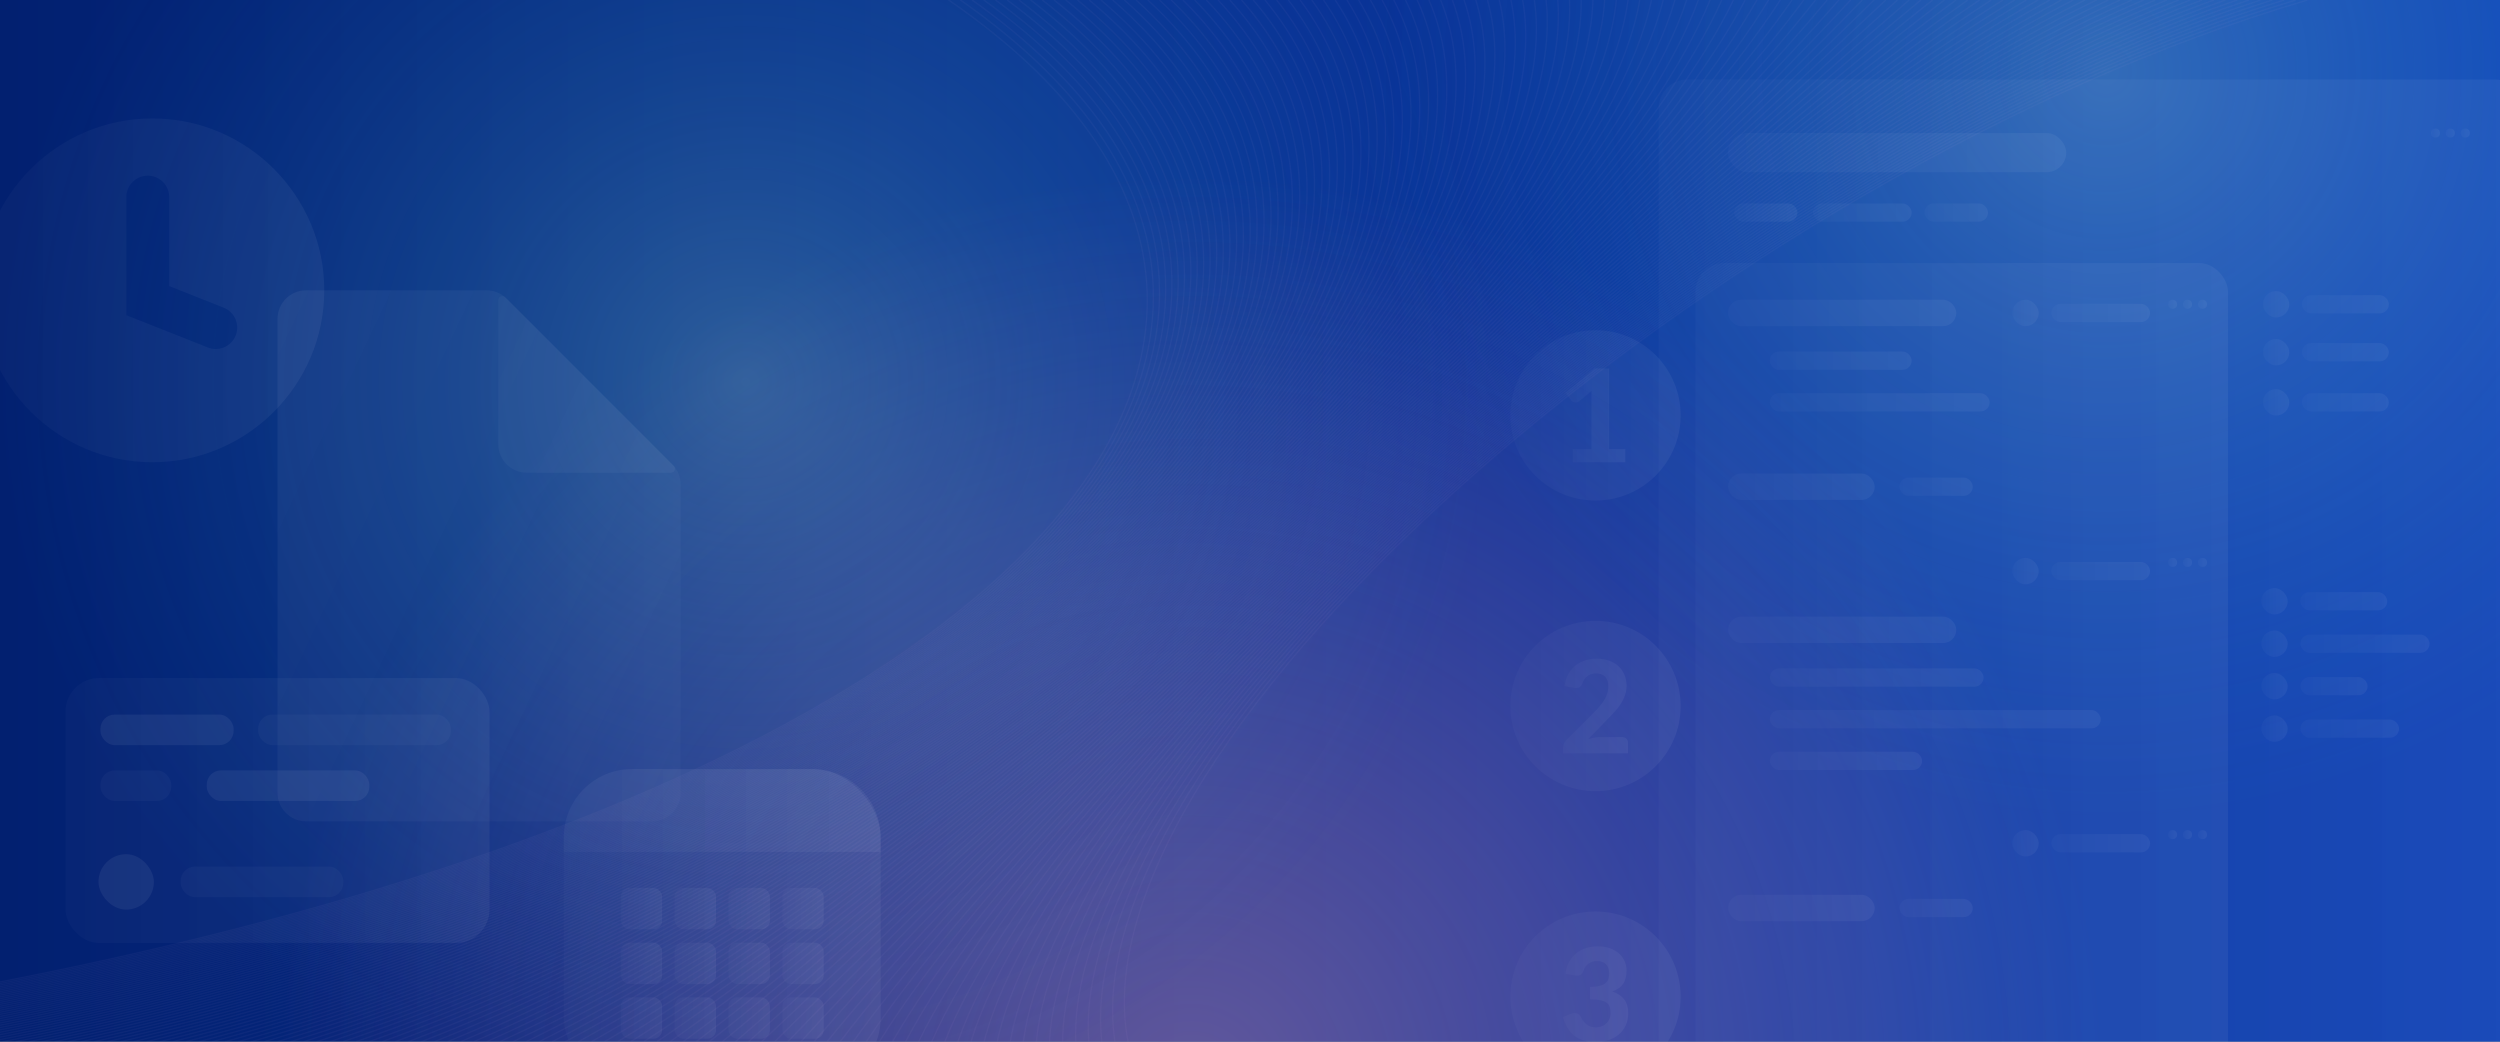 <?xml version="1.0" encoding="UTF-8"?>
<svg xmlns="http://www.w3.org/2000/svg" xmlns:xlink="http://www.w3.org/1999/xlink" viewBox="0 0 1920 800">
  <rect x="0" y="0" width="1920" height="800" fill="#808080" stroke="none"/>
  <defs>
    <style>
      .cls-1 {
        opacity: .03;
      }

      .cls-2 {
        fill: url(#Unbenannter_Verlauf_18-50);
      }

      .cls-3 {
        fill: url(#Unbenannter_Verlauf_18-19);
      }

      .cls-4 {
        fill: url(#Unbenannter_Verlauf_18-37);
      }

      .cls-5 {
        fill: url(#Unbenannter_Verlauf_18-64);
      }

      .cls-6 {
        fill: url(#Unbenannter_Verlauf_18-20);
      }

      .cls-7 {
        fill: url(#Unbenannter_Verlauf_18-41);
      }

      .cls-8 {
        fill: url(#Unbenannter_Verlauf_18-61);
      }

      .cls-9 {
        opacity: .05;
      }

      .cls-10 {
        fill: url(#Unbenannter_Verlauf_18-48);
      }

      .cls-11 {
        fill: url(#Unbenannter_Verlauf_18-42);
      }

      .cls-12 {
        fill: url(#Unbenannter_Verlauf_18-71);
      }

      .cls-13 {
        fill: url(#Unbenannter_Verlauf_18-57);
      }

      .cls-14 {
        fill: url(#Unbenannter_Verlauf_18-35);
      }

      .cls-15 {
        fill: none;
        stroke: #caa0db;
        stroke-miterlimit: 10;
      }

      .cls-16 {
        fill: url(#Unbenannter_Verlauf_18-2);
      }

      .cls-17 {
        fill: url(#Unbenannter_Verlauf_18-67);
      }

      .cls-18, .cls-19 {
        fill: #fff;
      }

      .cls-20 {
        fill: url(#Unbenannter_Verlauf_18-47);
      }

      .cls-21 {
        fill: url(#Unbenannter_Verlauf_18-17);
      }

      .cls-22 {
        fill: url(#Unbenannter_Verlauf_18-39);
      }

      .cls-23 {
        fill: url(#Unbenannter_Verlauf_18-13);
      }

      .cls-24 {
        fill: url(#Unbenannter_Verlauf_7);
      }

      .cls-25 {
        fill: url(#Unbenannter_Verlauf_18-68);
      }

      .cls-26 {
        fill: url(#Unbenannter_Verlauf_18-66);
      }

      .cls-27 {
        fill: url(#Unbenannter_Verlauf_18-59);
      }

      .cls-28 {
        fill: url(#Unbenannter_Verlauf_10-2);
      }

      .cls-29 {
        fill: url(#Unbenannter_Verlauf_18-5);
      }

      .cls-30 {
        fill: url(#Unbenannter_Verlauf_18-29);
      }

      .cls-31 {
        fill: url(#Unbenannter_Verlauf_18-27);
      }

      .cls-32 {
        fill: url(#Unbenannter_Verlauf_18-11);
      }

      .cls-33 {
        fill: url(#Unbenannter_Verlauf_18-58);
      }

      .cls-34 {
        fill: url(#Unbenannter_Verlauf_18-72);
      }

      .cls-35 {
        fill: url(#Unbenannter_Verlauf_18-24);
      }

      .cls-36 {
        fill: url(#Unbenannter_Verlauf_18-25);
      }

      .cls-37 {
        fill: url(#Unbenannter_Verlauf_18-54);
      }

      .cls-38 {
        fill: url(#Unbenannter_Verlauf_18-30);
      }

      .cls-39 {
        fill: url(#Unbenannter_Verlauf_18-69);
      }

      .cls-40 {
        fill: url(#Unbenannter_Verlauf_18-38);
      }

      .cls-41 {
        fill: url(#Unbenannter_Verlauf_10);
      }

      .cls-42 {
        fill: url(#Unbenannter_Verlauf_18-18);
      }

      .cls-43 {
        fill: url(#Unbenannter_Verlauf_18-21);
      }

      .cls-44 {
        fill: url(#Unbenannter_Verlauf_18-63);
      }

      .cls-45 {
        fill: url(#Unbenannter_Verlauf_18-22);
      }

      .cls-46 {
        fill: url(#Unbenannter_Verlauf_18-49);
      }

      .cls-47 {
        fill: url(#Unbenannter_Verlauf_18-60);
      }

      .cls-48 {
        fill: url(#Unbenannter_Verlauf_18-3);
      }

      .cls-49 {
        fill: url(#Unbenannter_Verlauf_18-12);
      }

      .cls-50 {
        fill: url(#Unbenannter_Verlauf_18-56);
      }

      .cls-51 {
        fill: url(#Unbenannter_Verlauf_18-4);
      }

      .cls-52 {
        fill: url(#Unbenannter_Verlauf_18-31);
      }

      .cls-53 {
        fill: url(#Unbenannter_Verlauf_18-43);
      }

      .cls-54 {
        fill: url(#Unbenannter_Verlauf_18-14);
      }

      .cls-55 {
        fill: url(#Unbenannter_Verlauf_18-34);
      }

      .cls-56 {
        fill: url(#Unbenannter_Verlauf_18-23);
      }

      .cls-57 {
        fill: url(#Unbenannter_Verlauf_18-10);
      }

      .cls-58 {
        fill: url(#Unbenannter_Verlauf_18-6);
      }

      .cls-59 {
        fill: url(#Unbenannter_Verlauf_18-46);
      }

      .cls-60 {
        fill: url(#Unbenannter_Verlauf_18-7);
      }

      .cls-61 {
        fill: url(#Unbenannter_Verlauf_18-45);
      }

      .cls-62 {
        fill: url(#Unbenannter_Verlauf_18-32);
      }

      .cls-63 {
        fill: url(#Unbenannter_Verlauf_18-8);
      }

      .cls-64 {
        fill: url(#Unbenannter_Verlauf_18-70);
      }

      .cls-19 {
        opacity: .06;
      }

      .cls-65 {
        fill: url(#Unbenannter_Verlauf_4);
      }

      .cls-66 {
        fill: url(#Unbenannter_Verlauf_18-9);
      }

      .cls-67 {
        fill: url(#Unbenannter_Verlauf_18-44);
      }

      .cls-68 {
        fill: url(#Unbenannter_Verlauf_18-16);
      }

      .cls-69 {
        fill: url(#Unbenannter_Verlauf_18-53);
      }

      .cls-70 {
        fill: url(#Unbenannter_Verlauf_18-65);
      }

      .cls-71 {
        fill: url(#Unbenannter_Verlauf_38);
      }

      .cls-72 {
        fill: url(#Unbenannter_Verlauf_18-51);
      }

      .cls-73 {
        fill: url(#Unbenannter_Verlauf_18-40);
      }

      .cls-74 {
        fill: url(#Unbenannter_Verlauf_18-33);
      }

      .cls-75 {
        fill: url(#Unbenannter_Verlauf_18-26);
      }

      .cls-76 {
        fill: url(#Unbenannter_Verlauf_18-55);
      }

      .cls-77 {
        fill: url(#Unbenannter_Verlauf_18-62);
      }

      .cls-78 {
        fill: url(#Unbenannter_Verlauf_18);
      }

      .cls-79 {
        fill: url(#Unbenannter_Verlauf_18-28);
      }

      .cls-80 {
        fill: url(#Unbenannter_Verlauf_18-15);
      }

      .cls-81 {
        fill: url(#Unbenannter_Verlauf_18-36);
      }

      .cls-82 {
        fill: url(#Unbenannter_Verlauf_18-52);
      }
    </style>
    <linearGradient id="Unbenannter_Verlauf_18" data-name="Unbenannter Verlauf 18" x1="-2.2" y1="99.73" x2="320.84" y2="99.73" gradientUnits="userSpaceOnUse">
      <stop offset="0" stop-color="#fff" stop-opacity=".02"/>
      <stop offset="1" stop-color="#fff" stop-opacity=".05"/>
    </linearGradient>
    <symbol id="Card" viewBox="0 0 319.25 199.46">
      <g>
        <rect class="cls-78" x="0" y="0" width="319.25" height="199.46" rx="25.33" ry="25.33"/>
        <rect class="cls-19" x="26.32" y="27.5" width="100.25" height="23" rx="10.72" ry="10.72"/>
        <g class="cls-1">
          <rect class="cls-18" x="145.03" y="27.5" width="145.15" height="23" rx="10.72" ry="10.72"/>
        </g>
        <rect class="cls-19" x="24.83" y="132.62" width="41.7" height="41.7" rx="20.85" ry="20.85"/>
        <g class="cls-1">
          <rect class="cls-18" x="26.32" y="69.54" width="53.28" height="23" rx="10.72" ry="10.72"/>
        </g>
        <rect class="cls-19" x="106.35" y="69.54" width="122.42" height="23" rx="10.72" ry="10.72"/>
        <g class="cls-1">
          <rect class="cls-18" x="86.71" y="141.96" width="122.42" height="23" rx="10.72" ry="10.72"/>
        </g>
      </g>
    </symbol>
    <linearGradient id="Unbenannter_Verlauf_4" data-name="Unbenannter Verlauf 4" x1="0" y1="399.8" x2="1920" y2="399.8" gradientUnits="userSpaceOnUse">
      <stop offset="0" stop-color="#022070"/>
      <stop offset="1" stop-color="#0f41b5"/>
    </linearGradient>
    <radialGradient id="Unbenannter_Verlauf_7" data-name="Unbenannter Verlauf 7" cx="915.18" cy="836.21" fx="915.18" fy="836.21" r="702.03" gradientUnits="userSpaceOnUse">
      <stop offset="0" stop-color="#e595ad" stop-opacity=".4"/>
      <stop offset="1" stop-color="#ff7bac" stop-opacity="0"/>
    </radialGradient>
    <radialGradient id="Unbenannter_Verlauf_10" data-name="Unbenannter Verlauf 10" cx="1617.21" cy="55.03" fx="1617.21" fy="55.03" r="575.64" gradientUnits="userSpaceOnUse">
      <stop offset="0" stop-color="#a4fce3" stop-opacity=".25"/>
      <stop offset="1" stop-color="#0da1e4" stop-opacity="0"/>
    </radialGradient>
    <radialGradient id="Unbenannter_Verlauf_10-2" data-name="Unbenannter Verlauf 10" cx="572.67" cy="293.36" fx="572.67" fy="293.36" r="575.64" xlink:href="#Unbenannter_Verlauf_10"/>
    <linearGradient id="Unbenannter_Verlauf_18-2" data-name="Unbenannter Verlauf 18" x1="1273.8" y1="490.2" x2="1938.35" y2="490.2" xlink:href="#Unbenannter_Verlauf_18"/>
    <linearGradient id="Unbenannter_Verlauf_18-3" data-name="Unbenannter Verlauf 18" x1="1302.06" y1="587.69" x2="1711.12" y2="587.69" xlink:href="#Unbenannter_Verlauf_18"/>
    <linearGradient id="Unbenannter_Verlauf_18-4" data-name="Unbenannter Verlauf 18" x1="1327.16" y1="240.34" x2="1502.42" y2="240.34" xlink:href="#Unbenannter_Verlauf_18"/>
    <linearGradient id="Unbenannter_Verlauf_18-5" data-name="Unbenannter Verlauf 18" x1="1327.16" y1="117.22" x2="1586.86" y2="117.22" xlink:href="#Unbenannter_Verlauf_18"/>
    <linearGradient id="Unbenannter_Verlauf_18-6" data-name="Unbenannter Verlauf 18" x1="1327.16" y1="373.79" x2="1439.77" y2="373.79" xlink:href="#Unbenannter_Verlauf_18"/>
    <linearGradient id="Unbenannter_Verlauf_18-7" data-name="Unbenannter Verlauf 18" x1="1458.78" y1="373.79" x2="1515.08" y2="373.79" xlink:href="#Unbenannter_Verlauf_18"/>
    <linearGradient id="Unbenannter_Verlauf_18-8" data-name="Unbenannter Verlauf 18" x1="1327.16" y1="697.35" x2="1439.77" y2="697.35" xlink:href="#Unbenannter_Verlauf_18"/>
    <linearGradient id="Unbenannter_Verlauf_18-9" data-name="Unbenannter Verlauf 18" x1="1458.78" y1="697.35" x2="1515.08" y2="697.35" xlink:href="#Unbenannter_Verlauf_18"/>
    <linearGradient id="Unbenannter_Verlauf_18-10" data-name="Unbenannter Verlauf 18" x1="1359.25" y1="276.99" x2="1468.15" y2="276.99" xlink:href="#Unbenannter_Verlauf_18"/>
    <linearGradient id="Unbenannter_Verlauf_18-11" data-name="Unbenannter Verlauf 18" x1="1359.25" y1="308.99" x2="1528.02" y2="308.99" xlink:href="#Unbenannter_Verlauf_18"/>
    <linearGradient id="Unbenannter_Verlauf_18-12" data-name="Unbenannter Verlauf 18" x1="1327.16" y1="483.7" x2="1502.42" y2="483.7" xlink:href="#Unbenannter_Verlauf_18"/>
    <linearGradient id="Unbenannter_Verlauf_18-13" data-name="Unbenannter Verlauf 18" x1="1359.25" y1="520.35" x2="1523.38" y2="520.35" xlink:href="#Unbenannter_Verlauf_18"/>
    <linearGradient id="Unbenannter_Verlauf_18-14" data-name="Unbenannter Verlauf 18" x1="1359.25" y1="552.35" x2="1613.38" y2="552.35" xlink:href="#Unbenannter_Verlauf_18"/>
    <linearGradient id="Unbenannter_Verlauf_18-15" data-name="Unbenannter Verlauf 18" x1="1359.25" y1="584.35" x2="1476.15" y2="584.35" xlink:href="#Unbenannter_Verlauf_18"/>
    <linearGradient id="Unbenannter_Verlauf_38" data-name="Unbenannter Verlauf 38" x1="433.02" y1="712.32" x2="676.35" y2="712.32" gradientUnits="userSpaceOnUse">
      <stop offset="0" stop-color="#fff" stop-opacity=".02"/>
      <stop offset="1" stop-color="#fff" stop-opacity=".05"/>
    </linearGradient>
    <linearGradient id="Unbenannter_Verlauf_18-16" data-name="Unbenannter Verlauf 18" x1="433.02" y1="622.48" x2="676.35" y2="622.48" xlink:href="#Unbenannter_Verlauf_18"/>
    <linearGradient id="Unbenannter_Verlauf_18-17" data-name="Unbenannter Verlauf 18" x1="476.76" y1="697.82" x2="508.55" y2="697.82" xlink:href="#Unbenannter_Verlauf_18"/>
    <linearGradient id="Unbenannter_Verlauf_18-18" data-name="Unbenannter Verlauf 18" x1="518.12" y1="697.82" x2="549.9" y2="697.82" xlink:href="#Unbenannter_Verlauf_18"/>
    <linearGradient id="Unbenannter_Verlauf_18-19" data-name="Unbenannter Verlauf 18" x1="559.47" y1="697.82" x2="591.26" y2="697.82" xlink:href="#Unbenannter_Verlauf_18"/>
    <linearGradient id="Unbenannter_Verlauf_18-20" data-name="Unbenannter Verlauf 18" x1="600.82" y1="697.82" x2="632.61" y2="697.82" xlink:href="#Unbenannter_Verlauf_18"/>
    <linearGradient id="Unbenannter_Verlauf_18-21" data-name="Unbenannter Verlauf 18" x1="476.76" y1="739.85" x2="508.55" y2="739.85" xlink:href="#Unbenannter_Verlauf_18"/>
    <linearGradient id="Unbenannter_Verlauf_18-22" data-name="Unbenannter Verlauf 18" x1="518.12" y1="739.85" x2="549.9" y2="739.85" xlink:href="#Unbenannter_Verlauf_18"/>
    <linearGradient id="Unbenannter_Verlauf_18-23" data-name="Unbenannter Verlauf 18" x1="559.47" y1="739.85" x2="591.26" y2="739.85" xlink:href="#Unbenannter_Verlauf_18"/>
    <linearGradient id="Unbenannter_Verlauf_18-24" data-name="Unbenannter Verlauf 18" x1="600.82" y1="739.85" x2="632.61" y2="739.85" xlink:href="#Unbenannter_Verlauf_18"/>
    <linearGradient id="Unbenannter_Verlauf_18-25" data-name="Unbenannter Verlauf 18" x1="476.76" y1="781.88" x2="508.55" y2="781.88" xlink:href="#Unbenannter_Verlauf_18"/>
    <linearGradient id="Unbenannter_Verlauf_18-26" data-name="Unbenannter Verlauf 18" x1="518.12" y1="781.88" x2="549.9" y2="781.88" xlink:href="#Unbenannter_Verlauf_18"/>
    <linearGradient id="Unbenannter_Verlauf_18-27" data-name="Unbenannter Verlauf 18" x1="559.47" y1="781.88" x2="591.26" y2="781.88" xlink:href="#Unbenannter_Verlauf_18"/>
    <linearGradient id="Unbenannter_Verlauf_18-28" data-name="Unbenannter Verlauf 18" x1="600.82" y1="781.88" x2="632.61" y2="781.88" xlink:href="#Unbenannter_Verlauf_18"/>
    <linearGradient id="Unbenannter_Verlauf_18-29" data-name="Unbenannter Verlauf 18" x1="6.44" y1="289.44" x2="270.49" y2="289.44" gradientTransform="translate(-21.46 -66.46)" xlink:href="#Unbenannter_Verlauf_18"/>
    <linearGradient id="Unbenannter_Verlauf_18-30" data-name="Unbenannter Verlauf 18" x1="1575.49" y1="240.34" x2="1651.27" y2="240.34" xlink:href="#Unbenannter_Verlauf_18"/>
    <linearGradient id="Unbenannter_Verlauf_18-31" data-name="Unbenannter Verlauf 18" x1="1545.44" y1="240.34" x2="1565.7" y2="240.34" xlink:href="#Unbenannter_Verlauf_18"/>
    <linearGradient id="Unbenannter_Verlauf_18-32" data-name="Unbenannter Verlauf 18" x1="1665.06" y1="233.69" x2="1672.02" y2="233.69" xlink:href="#Unbenannter_Verlauf_18"/>
    <linearGradient id="Unbenannter_Verlauf_18-33" data-name="Unbenannter Verlauf 18" x1="1676.54" y1="233.69" x2="1683.51" y2="233.69" xlink:href="#Unbenannter_Verlauf_18"/>
    <linearGradient id="Unbenannter_Verlauf_18-34" data-name="Unbenannter Verlauf 18" x1="1688.02" y1="233.69" x2="1694.99" y2="233.69" xlink:href="#Unbenannter_Verlauf_18"/>
    <linearGradient id="Unbenannter_Verlauf_18-35" data-name="Unbenannter Verlauf 18" x1="1392.38" y1="163.24" x2="1468.15" y2="163.24" xlink:href="#Unbenannter_Verlauf_18"/>
    <linearGradient id="Unbenannter_Verlauf_18-36" data-name="Unbenannter Verlauf 18" x1="1478.06" y1="163.24" x2="1526.78" y2="163.24" xlink:href="#Unbenannter_Verlauf_18"/>
    <linearGradient id="Unbenannter_Verlauf_18-37" data-name="Unbenannter Verlauf 18" x1="1331.93" y1="163.24" x2="1380.41" y2="163.24" xlink:href="#Unbenannter_Verlauf_18"/>
    <linearGradient id="Unbenannter_Verlauf_18-38" data-name="Unbenannter Verlauf 18" x1="1866.92" y1="102.2" x2="1873.89" y2="102.2" xlink:href="#Unbenannter_Verlauf_18"/>
    <linearGradient id="Unbenannter_Verlauf_18-39" data-name="Unbenannter Verlauf 18" x1="1878.41" y1="102.2" x2="1885.38" y2="102.2" xlink:href="#Unbenannter_Verlauf_18"/>
    <linearGradient id="Unbenannter_Verlauf_18-40" data-name="Unbenannter Verlauf 18" x1="1889.89" y1="102.2" x2="1896.86" y2="102.2" xlink:href="#Unbenannter_Verlauf_18"/>
    <linearGradient id="Unbenannter_Verlauf_18-41" data-name="Unbenannter Verlauf 18" x1="1575.49" y1="438.6" x2="1651.27" y2="438.6" xlink:href="#Unbenannter_Verlauf_18"/>
    <linearGradient id="Unbenannter_Verlauf_18-42" data-name="Unbenannter Verlauf 18" x1="1545.44" y1="438.6" x2="1565.7" y2="438.6" xlink:href="#Unbenannter_Verlauf_18"/>
    <linearGradient id="Unbenannter_Verlauf_18-43" data-name="Unbenannter Verlauf 18" x1="1665.06" y1="431.95" x2="1672.02" y2="431.95" xlink:href="#Unbenannter_Verlauf_18"/>
    <linearGradient id="Unbenannter_Verlauf_18-44" data-name="Unbenannter Verlauf 18" x1="1676.54" y1="431.95" x2="1683.51" y2="431.95" xlink:href="#Unbenannter_Verlauf_18"/>
    <linearGradient id="Unbenannter_Verlauf_18-45" data-name="Unbenannter Verlauf 18" x1="1688.02" y1="431.95" x2="1694.99" y2="431.95" xlink:href="#Unbenannter_Verlauf_18"/>
    <linearGradient id="Unbenannter_Verlauf_18-46" data-name="Unbenannter Verlauf 18" x1="1766.71" y1="461.75" x2="1833.39" y2="461.75" xlink:href="#Unbenannter_Verlauf_18"/>
    <linearGradient id="Unbenannter_Verlauf_18-47" data-name="Unbenannter Verlauf 18" x1="1736.66" y1="461.75" x2="1756.92" y2="461.75" xlink:href="#Unbenannter_Verlauf_18"/>
    <linearGradient id="Unbenannter_Verlauf_18-48" data-name="Unbenannter Verlauf 18" x1="1767.94" y1="233.69" x2="1834.62" y2="233.69" xlink:href="#Unbenannter_Verlauf_18"/>
    <linearGradient id="Unbenannter_Verlauf_18-49" data-name="Unbenannter Verlauf 18" x1="1737.89" y1="233.69" x2="1758.15" y2="233.69" xlink:href="#Unbenannter_Verlauf_18"/>
    <linearGradient id="Unbenannter_Verlauf_18-50" data-name="Unbenannter Verlauf 18" x1="1767.94" y1="270.5" x2="1834.62" y2="270.5" xlink:href="#Unbenannter_Verlauf_18"/>
    <linearGradient id="Unbenannter_Verlauf_18-51" data-name="Unbenannter Verlauf 18" x1="1737.89" y1="270.5" x2="1758.15" y2="270.5" xlink:href="#Unbenannter_Verlauf_18"/>
    <linearGradient id="Unbenannter_Verlauf_18-52" data-name="Unbenannter Verlauf 18" x1="1767.94" y1="308.99" x2="1834.62" y2="308.99" xlink:href="#Unbenannter_Verlauf_18"/>
    <linearGradient id="Unbenannter_Verlauf_18-53" data-name="Unbenannter Verlauf 18" x1="1737.89" y1="308.99" x2="1758.15" y2="308.99" xlink:href="#Unbenannter_Verlauf_18"/>
    <linearGradient id="Unbenannter_Verlauf_18-54" data-name="Unbenannter Verlauf 18" x1="1766.71" y1="494.36" x2="1865.91" y2="494.36" xlink:href="#Unbenannter_Verlauf_18"/>
    <linearGradient id="Unbenannter_Verlauf_18-55" data-name="Unbenannter Verlauf 18" x1="1736.66" y1="494.36" x2="1756.92" y2="494.36" xlink:href="#Unbenannter_Verlauf_18"/>
    <linearGradient id="Unbenannter_Verlauf_18-56" data-name="Unbenannter Verlauf 18" x1="1766.71" y1="526.98" x2="1818.3" y2="526.98" xlink:href="#Unbenannter_Verlauf_18"/>
    <linearGradient id="Unbenannter_Verlauf_18-57" data-name="Unbenannter Verlauf 18" x1="1736.66" y1="526.98" x2="1756.92" y2="526.98" xlink:href="#Unbenannter_Verlauf_18"/>
    <linearGradient id="Unbenannter_Verlauf_18-58" data-name="Unbenannter Verlauf 18" x1="1766.71" y1="559.59" x2="1842.49" y2="559.59" xlink:href="#Unbenannter_Verlauf_18"/>
    <linearGradient id="Unbenannter_Verlauf_18-59" data-name="Unbenannter Verlauf 18" x1="1736.66" y1="559.59" x2="1756.92" y2="559.59" xlink:href="#Unbenannter_Verlauf_18"/>
    <linearGradient id="Unbenannter_Verlauf_18-60" data-name="Unbenannter Verlauf 18" x1="1575.49" y1="647.63" x2="1651.27" y2="647.63" xlink:href="#Unbenannter_Verlauf_18"/>
    <linearGradient id="Unbenannter_Verlauf_18-61" data-name="Unbenannter Verlauf 18" x1="1545.44" y1="647.63" x2="1565.7" y2="647.63" xlink:href="#Unbenannter_Verlauf_18"/>
    <linearGradient id="Unbenannter_Verlauf_18-62" data-name="Unbenannter Verlauf 18" x1="1665.06" y1="640.99" x2="1672.02" y2="640.99" xlink:href="#Unbenannter_Verlauf_18"/>
    <linearGradient id="Unbenannter_Verlauf_18-63" data-name="Unbenannter Verlauf 18" x1="1676.54" y1="640.99" x2="1683.51" y2="640.99" xlink:href="#Unbenannter_Verlauf_18"/>
    <linearGradient id="Unbenannter_Verlauf_18-64" data-name="Unbenannter Verlauf 18" x1="1688.02" y1="640.99" x2="1694.99" y2="640.99" xlink:href="#Unbenannter_Verlauf_18"/>
    <linearGradient id="Unbenannter_Verlauf_18-65" data-name="Unbenannter Verlauf 18" x1="1159.94" y1="319.01" x2="1290.73" y2="319.01" xlink:href="#Unbenannter_Verlauf_18"/>
    <linearGradient id="Unbenannter_Verlauf_18-66" data-name="Unbenannter Verlauf 18" x1="1159.94" y1="542.21" x2="1290.73" y2="542.21" xlink:href="#Unbenannter_Verlauf_18"/>
    <linearGradient id="Unbenannter_Verlauf_18-67" data-name="Unbenannter Verlauf 18" x1="1159.94" y1="765.41" x2="1290.73" y2="765.41" xlink:href="#Unbenannter_Verlauf_18"/>
    <linearGradient id="Unbenannter_Verlauf_18-68" data-name="Unbenannter Verlauf 18" x1="1202.43" y1="319.01" x2="1248.24" y2="319.01" xlink:href="#Unbenannter_Verlauf_18"/>
    <linearGradient id="Unbenannter_Verlauf_18-69" data-name="Unbenannter Verlauf 18" x1="1200.4" y1="542.21" x2="1250.28" y2="542.21" xlink:href="#Unbenannter_Verlauf_18"/>
    <linearGradient id="Unbenannter_Verlauf_18-70" data-name="Unbenannter Verlauf 18" x1="1200.18" y1="763.54" x2="1250.5" y2="763.54" xlink:href="#Unbenannter_Verlauf_18"/>
    <linearGradient id="Unbenannter_Verlauf_18-71" data-name="Unbenannter Verlauf 18" x1="555.15" y1="544.96" x2="157.66" y2="357.82" xlink:href="#Unbenannter_Verlauf_18"/>
    <linearGradient id="Unbenannter_Verlauf_18-72" data-name="Unbenannter Verlauf 18" x1="-6677.45" y1="11106.27" x2="-7070.59" y2="10921.18" gradientTransform="translate(-6416.88 11339.1) rotate(-180)" xlink:href="#Unbenannter_Verlauf_18"/>
  </defs>
  <g id="Ebene_2" data-name="Ebene 2">
    <rect class="cls-65" y="-.46" width="1920" height="800.52"/>
  </g>
  <g id="gradient">
    <circle class="cls-24" cx="915.18" cy="836.21" r="702.03"/>
    <circle class="cls-41" cx="1617.21" cy="55.03" r="575.64"/>
    <circle class="cls-28" cx="572.67" cy="293.36" r="575.64"/>
  </g>
  <g id="lines">
    <g class="cls-9">
      <path class="cls-15" d="M1772.16,0c-453.45,133.54-950.71,570.29-905.81,800"/>
      <path class="cls-15" d="M1763.16,0c-446.11,134.75-942.5,571.24-906.86,800"/>
      <path class="cls-15" d="M1754.17,0c-438.76,135.97-934.29,572.2-907.92,800"/>
      <path class="cls-15" d="M1745.17,0c-431.41,137.18-926.08,573.15-908.97,800"/>
      <path class="cls-15" d="M1736.17,0c-424.06,138.4-917.87,574.1-910.02,800"/>
      <path class="cls-15" d="M1727.18,0c-416.72,139.61-909.66,575.05-911.08,800"/>
      <path class="cls-15" d="M1718.18,0c-409.37,140.82-901.45,576-912.13,800"/>
      <path class="cls-15" d="M1709.18,0c-402.02,142.04-893.25,576.95-913.19,800"/>
      <path class="cls-15" d="M1700.19,0c-394.67,143.25-885.04,577.91-914.24,800"/>
      <path class="cls-15" d="M1691.19,0c-387.33,144.47-876.83,578.86-915.3,800"/>
      <path class="cls-15" d="M1682.19,0c-379.98,145.68-868.62,579.81-916.35,800"/>
      <path class="cls-15" d="M1673.2,0c-372.63,146.9-860.41,580.76-917.41,800.01"/>
      <path class="cls-15" d="M1664.2,0c-365.28,148.11-852.2,581.71-918.46,800.01"/>
      <path class="cls-15" d="M1655.2,0c-357.94,149.32-843.99,582.66-919.52,800.01"/>
      <path class="cls-15" d="M1646.21,0c-350.59,150.54-835.78,583.61-920.57,800.01"/>
      <path class="cls-15" d="M1637.21,0c-343.24,151.75-827.57,584.57-921.62,800.01"/>
      <path class="cls-15" d="M1628.21,0c-335.89,152.97-819.36,585.52-922.68,800.01"/>
      <path class="cls-15" d="M1619.22,0c-328.55,154.18-811.15,586.47-923.73,800.01"/>
      <path class="cls-15" d="M1610.22,0c-321.2,155.4-802.95,587.42-924.79,800.01"/>
      <path class="cls-15" d="M1601.22,0c-313.85,156.61-794.74,588.37-925.84,800.01"/>
      <path class="cls-15" d="M1592.23,0c-306.5,157.82-786.53,589.32-926.9,800.01"/>
      <path class="cls-15" d="M1583.23,0c-299.15,159.04-778.32,590.27-927.95,800.01"/>
      <path class="cls-15" d="M1574.23,0c-291.81,160.25-770.11,591.23-929.01,800.01"/>
      <path class="cls-15" d="M1565.24,0c-284.46,161.47-761.9,592.18-930.06,800.01"/>
      <path class="cls-15" d="M1556.24,0c-277.11,162.68-753.69,593.13-931.11,800.01"/>
      <path class="cls-15" d="M1547.24,0c-269.76,163.89-745.48,594.08-932.17,800.01"/>
      <path class="cls-15" d="M1538.25,0c-262.42,165.11-737.27,595.03-933.22,800.01"/>
      <path class="cls-15" d="M1529.25,0c-255.07,166.32-729.06,595.98-934.28,800.01"/>
      <path class="cls-15" d="M1520.25,0c-247.72,167.54-720.85,596.93-935.33,800.01"/>
      <path class="cls-15" d="M1511.26,0c-240.37,168.75-712.65,597.89-936.39,800.01"/>
      <path class="cls-15" d="M1502.26,0c-233.03,169.97-704.44,598.84-937.44,800.01"/>
      <path class="cls-15" d="M1493.26,0c-225.68,171.18-696.23,599.79-938.5,800.01"/>
      <path class="cls-15" d="M1484.27,0c-218.33,172.39-688.02,600.74-939.55,800.01"/>
      <path class="cls-15" d="M1475.27,0c-210.98,173.61-679.81,601.69-940.61,800.02"/>
      <path class="cls-15" d="M1466.27,0c-203.64,174.82-671.6,602.64-941.66,800.02"/>
      <path class="cls-15" d="M1457.28,0c-196.29,176.04-663.39,603.59-942.71,800.02"/>
      <path class="cls-15" d="M1448.28,0c-188.94,177.25-655.18,604.55-943.77,800.02"/>
      <path class="cls-15" d="M1439.28,0c-181.59,178.47-646.97,605.5-944.82,800.02"/>
      <path class="cls-15" d="M1430.29,0c-174.25,179.68-638.76,606.45-945.88,800.02"/>
      <path class="cls-15" d="M1421.29,0c-166.9,180.89-630.55,607.4-946.93,800.02"/>
      <path class="cls-15" d="M1412.29,0c-159.55,182.11-622.34,608.35-947.99,800.02"/>
      <path class="cls-15" d="M1403.3,0c-152.2,183.32-614.14,609.3-949.04,800.02"/>
      <path class="cls-15" d="M1394.3,0c-144.86,184.54-605.93,610.25-950.1,800.02"/>
      <path class="cls-15" d="M1385.3,0c-137.51,185.75-597.72,611.21-951.15,800.02"/>
      <path class="cls-15" d="M1376.31,0c-130.16,186.97-589.51,612.16-952.2,800.02"/>
      <path class="cls-15" d="M1367.31,0c-122.81,188.18-581.3,613.11-953.26,800.02"/>
      <path class="cls-15" d="M1358.31,0c-115.46,189.39-573.09,614.06-954.31,800.02"/>
      <path class="cls-15" d="M1349.32,0c-108.12,190.61-564.88,615.01-955.37,800.02"/>
      <path class="cls-15" d="M1340.32,0c-100.77,191.82-556.67,615.96-956.42,800.02"/>
      <path class="cls-15" d="M1331.32,0c-93.42,193.04-548.46,616.91-957.48,800.02"/>
      <path class="cls-15" d="M1322.33,0c-86.07,194.25-540.25,617.87-958.53,800.02"/>
      <path class="cls-15" d="M1313.33,0c-78.73,195.47-532.04,618.82-959.59,800.02"/>
      <path class="cls-15" d="M1304.33,0c-71.38,196.68-523.84,619.77-960.64,800.02"/>
      <path class="cls-15" d="M1295.34,0c-64.03,197.89-515.63,620.72-961.7,800.02"/>
      <path class="cls-15" d="M1286.34,0c-56.68,199.11-507.42,621.67-962.75,800.03"/>
      <path class="cls-15" d="M1277.34,0c-49.34,200.32-499.21,622.62-963.8,800.03"/>
      <path class="cls-15" d="M1268.35,0c-41.99,201.54-491,623.57-964.86,800.03"/>
      <path class="cls-15" d="M1259.35,0c-34.64,202.75-482.79,624.53-965.91,800.03"/>
      <path class="cls-15" d="M1250.35,0c-27.29,203.96-474.58,625.48-966.97,800.03"/>
      <path class="cls-15" d="M1241.36,0c-19.95,205.18-466.37,626.43-968.02,800.03"/>
      <path class="cls-15" d="M1232.36,0c-12.6,206.39-458.16,627.38-969.08,800.03"/>
      <path class="cls-15" d="M1223.36,0c-5.25,207.61-449.95,628.33-970.13,800.03"/>
      <path class="cls-15" d="M1214.37,0c2.1,208.82-441.74,629.28-971.19,800.03"/>
      <path class="cls-15" d="M1205.37,0c9.44,210.04-433.54,630.23-972.24,800.03"/>
      <path class="cls-15" d="M1196.37,0c16.79,211.25-425.33,631.19-973.29,800.03"/>
      <path class="cls-15" d="M1187.38,0c24.14,212.46-417.12,632.14-974.35,800.03"/>
      <path class="cls-15" d="M1178.38,0c31.49,213.68-408.91,633.09-975.4,800.03"/>
      <path class="cls-15" d="M1169.38,0c38.83,214.89-400.7,634.04-976.46,800.03"/>
      <path class="cls-15" d="M1160.39,0c46.18,216.11-392.49,634.99-977.51,800.03"/>
      <path class="cls-15" d="M1151.39,0c53.53,217.32-384.28,635.94-978.57,800.03"/>
      <path class="cls-15" d="M1142.39,0c60.88,218.54-376.07,636.9-979.62,800.03"/>
      <path class="cls-15" d="M1133.4,0c68.23,219.75-367.86,637.85-980.68,800.03"/>
      <path class="cls-15" d="M1124.4,0c75.57,220.96-359.65,638.8-981.73,800.03"/>
      <path class="cls-15" d="M1115.4,0c82.92,222.18-351.44,639.75-982.79,800.03"/>
      <path class="cls-15" d="M1106.41,0c90.27,223.39-343.23,640.7-983.84,800.03"/>
      <path class="cls-15" d="M1097.41,0c97.62,224.61-335.03,641.65-984.89,800.03"/>
      <path class="cls-15" d="M1088.41,0c104.96,225.82-326.82,642.6-985.95,800.04"/>
      <path class="cls-15" d="M1079.42,0c112.31,227.04-318.61,643.56-987,800.04"/>
      <path class="cls-15" d="M1070.42,0c119.66,228.25-310.4,644.51-988.06,800.04"/>
      <path class="cls-15" d="M1061.42,0c127.01,229.46-302.19,645.46-989.11,800.04"/>
      <path class="cls-15" d="M1052.43,0c134.35,230.68-293.98,646.41-990.17,800.04"/>
      <path class="cls-15" d="M1043.43,0c141.7,231.89-285.77,647.36-991.22,800.04"/>
      <path class="cls-15" d="M1034.43,0c149.05,233.11-277.56,648.31-992.28,800.04"/>
      <path class="cls-15" d="M1025.44,0c156.4,234.32-269.35,649.26-993.33,800.04"/>
      <path class="cls-15" d="M1016.44,0C1180.19,235.53,755.3,650.22,22.06,800.04"/>
      <path class="cls-15" d="M1007.44,0C1178.54,236.75,754.51,651.17,12.01,800.04"/>
      <path class="cls-15" d="M998.45,0C1176.89,237.96,753.72,652.12,1.95,800.04"/>
      <path class="cls-15" d="M989.45,0C1175.24,239.18,752.94,653.07-8.1,800.04"/>
      <path class="cls-15" d="M980.45,0c193.13,240.39-228.31,654.02-998.6,800.04"/>
      <path class="cls-15" d="M971.46,0c200.48,241.61-220.1,654.97-999.66,800.04"/>
      <path class="cls-15" d="M962.46,0c207.83,242.82-211.89,655.92-1000.71,800.04"/>
      <path class="cls-15" d="M953.46,0c215.18,244.03-203.68,656.88-1001.77,800.04"/>
      <path class="cls-15" d="M944.47,0c222.52,245.25-195.47,657.83-1002.82,800.04"/>
      <path class="cls-15" d="M935.47,0c229.87,246.46-187.26,658.78-1003.88,800.04"/>
      <path class="cls-15" d="M926.47,0c237.22,247.68-179.05,659.73-1004.93,800.04"/>
      <path class="cls-15" d="M917.48,0c244.57,248.89-170.84,660.68-1005.98,800.04"/>
      <path class="cls-15" d="M908.48,0c251.92,250.11-162.63,661.63-1007.04,800.04"/>
      <path class="cls-15" d="M899.48,0c259.26,251.32-154.42,662.58-1008.09,800.04"/>
      <path class="cls-15" d="M890.49,0c266.61,252.53-146.22,663.54-1009.15,800.05"/>
      <path class="cls-15" d="M881.49,0c273.96,253.75-138.01,664.49-1010.2,800.05"/>
      <path class="cls-15" d="M872.49,0c281.31,254.96-129.8,665.44-1011.26,800.05"/>
      <path class="cls-15" d="M863.5,0c288.65,256.18-121.59,666.39-1012.31,800.05"/>
      <path class="cls-15" d="M854.5,0c296,257.39-113.38,667.34-1013.37,800.05"/>
      <path class="cls-15" d="M845.51,0c303.35,258.61-105.17,668.29-1014.42,800.05"/>
      <path class="cls-15" d="M836.51,0c310.7,259.82-96.96,669.24-1015.47,800.05"/>
      <path class="cls-15" d="M827.51,0c318.04,261.03-88.75,670.2-1016.53,800.05"/>
      <path class="cls-15" d="M818.52,0c325.39,262.25-80.54,671.15-1017.58,800.05"/>
      <path class="cls-15" d="M809.52,0c332.74,263.46-72.33,672.1-1018.64,800.05"/>
      <path class="cls-15" d="M800.52,0c340.09,264.68-64.12,673.05-1019.69,800.05"/>
      <path class="cls-15" d="M791.53,0c347.43,265.89-55.92,674-1020.75,800.05"/>
      <path class="cls-15" d="M782.53,0c354.78,267.11-47.71,674.95-1021.8,800.05"/>
      <path class="cls-15" d="M773.53,0c362.13,268.32-39.5,675.9-1022.86,800.05"/>
      <path class="cls-15" d="M764.54,0c369.48,269.53-31.29,676.86-1023.91,800.05"/>
      <path class="cls-15" d="M755.54,0c376.82,270.75-23.08,677.81-1024.97,800.05"/>
      <path class="cls-15" d="M746.54,0c384.17,271.96-14.87,678.76-1026.02,800.05"/>
      <path class="cls-15" d="M737.55,0c391.52,273.18-6.66,679.71-1027.07,800.05"/>
      <path class="cls-15" d="M728.55,0c398.87,274.39,1.55,680.66-1028.13,800.05"/>
    </g>
  </g>
  <g id="Menschen">
    <rect class="cls-16" x="1273.8" y="61.03" width="664.55" height="858.34" rx="22.07" ry="22.07"/>
    <rect class="cls-48" x="1302.06" y="202.04" width="409.06" height="771.29" rx="22.07" ry="22.07"/>
  </g>
  <g id="Blasen">
    <rect class="cls-51" x="1327.16" y="230.21" width="175.26" height="20.27" rx="10.13" ry="10.13"/>
    <rect class="cls-29" x="1327.16" y="102.2" width="259.7" height="30.03" rx="15.01" ry="15.01"/>
    <rect class="cls-58" x="1327.16" y="363.66" width="112.6" height="20.27" rx="10.13" ry="10.13"/>
    <rect class="cls-60" x="1458.78" y="366.79" width="56.3" height="14" rx="7" ry="7"/>
    <rect class="cls-63" x="1327.16" y="687.21" width="112.6" height="20.27" rx="10.13" ry="10.13"/>
    <rect class="cls-66" x="1458.78" y="690.35" width="56.3" height="14" rx="7" ry="7"/>
    <rect class="cls-57" x="1359.25" y="269.99" width="108.9" height="14" rx="7" ry="7"/>
    <rect class="cls-32" x="1359.25" y="301.99" width="168.77" height="14" rx="7" ry="7"/>
    <rect class="cls-49" x="1327.16" y="473.57" width="175.26" height="20.27" rx="10.13" ry="10.13"/>
    <rect class="cls-23" x="1359.25" y="513.35" width="164.13" height="14" rx="7" ry="7"/>
    <rect class="cls-54" x="1359.25" y="545.35" width="254.13" height="14" rx="7" ry="7"/>
    <rect class="cls-80" x="1359.25" y="577.35" width="116.9" height="14" rx="7" ry="7"/>
    <g>
      <rect class="cls-71" x="433.02" y="590.66" width="243.32" height="243.32" rx="52.29" ry="52.29"/>
      <path class="cls-68" d="M485.42,590.66h138.52c28.92,0,52.4,23.48,52.4,52.4v11.24h-243.32v-11.24c0-28.92,23.48-52.4,52.4-52.4Z"/>
      <rect class="cls-21" x="476.76" y="681.93" width="31.79" height="31.79" rx="6.77" ry="6.77"/>
      <rect class="cls-42" x="518.12" y="681.93" width="31.79" height="31.79" rx="6.77" ry="6.77"/>
      <rect class="cls-3" x="559.47" y="681.93" width="31.79" height="31.79" rx="6.77" ry="6.77"/>
      <rect class="cls-6" x="600.82" y="681.93" width="31.79" height="31.79" rx="6.77" ry="6.77"/>
      <rect class="cls-43" x="476.76" y="723.96" width="31.79" height="31.79" rx="6.77" ry="6.77"/>
      <rect class="cls-45" x="518.12" y="723.96" width="31.79" height="31.79" rx="6.77" ry="6.77"/>
      <rect class="cls-56" x="559.47" y="723.96" width="31.79" height="31.79" rx="6.77" ry="6.77"/>
      <rect class="cls-35" x="600.82" y="723.96" width="31.79" height="31.79" rx="6.77" ry="6.77"/>
      <rect class="cls-36" x="476.76" y="765.98" width="31.79" height="31.79" rx="6.77" ry="6.77"/>
      <rect class="cls-75" x="518.12" y="765.98" width="31.79" height="31.79" rx="6.77" ry="6.77"/>
      <rect class="cls-31" x="559.47" y="765.98" width="31.79" height="31.79" rx="6.77" ry="6.77"/>
      <rect class="cls-79" x="600.82" y="765.98" width="31.79" height="31.79" rx="6.77" ry="6.77"/>
    </g>
    <path class="cls-30" d="M117.01,90.96c-72.8,0-132.02,59.23-132.02,132.02s59.23,132.02,132.02,132.02,132.02-59.23,132.02-132.02S189.81,90.96,117.01,90.96ZM181.01,257.65c-2.56,6.46-8.75,10.4-15.3,10.4-2.02,0-4.07-.37-6.06-1.16l-62.61-24.82v-90.69c0-9.09,7.37-16.46,16.45-16.46s16.46,7.37,16.46,16.46v68.33l41.83,16.58c8.45,3.35,12.58,12.91,9.23,21.36Z"/>
    <rect class="cls-38" x="1575.49" y="233.34" width="75.77" height="14" rx="7" ry="7"/>
    <rect class="cls-52" x="1545.44" y="230.21" width="20.27" height="20.27" rx="10.13" ry="10.13"/>
    <g>
      <circle class="cls-62" cx="1668.54" cy="233.69" r="3.48"/>
      <circle class="cls-74" cx="1680.02" cy="233.69" r="3.48"/>
      <circle class="cls-55" cx="1691.51" cy="233.69" r="3.48"/>
    </g>
    <rect class="cls-14" x="1392.38" y="156.24" width="75.77" height="14" rx="7" ry="7"/>
    <rect class="cls-81" x="1478.06" y="156.24" width="48.72" height="14" rx="7" ry="7"/>
    <rect class="cls-4" x="1331.93" y="156.24" width="48.48" height="14" rx="7" ry="7"/>
    <g>
      <circle class="cls-40" cx="1870.41" cy="102.2" r="3.48"/>
      <circle class="cls-22" cx="1881.89" cy="102.2" r="3.48"/>
      <circle class="cls-73" cx="1893.38" cy="102.2" r="3.48"/>
    </g>
    <rect class="cls-7" x="1575.49" y="431.6" width="75.77" height="14" rx="7" ry="7"/>
    <rect class="cls-11" x="1545.44" y="428.47" width="20.27" height="20.27" rx="10.13" ry="10.13"/>
    <g>
      <circle class="cls-53" cx="1668.54" cy="431.95" r="3.48"/>
      <circle class="cls-67" cx="1680.02" cy="431.95" r="3.48"/>
      <circle class="cls-61" cx="1691.51" cy="431.95" r="3.48"/>
    </g>
    <rect class="cls-59" x="1766.71" y="454.75" width="66.68" height="14" rx="7" ry="7"/>
    <rect class="cls-20" x="1736.66" y="451.62" width="20.27" height="20.27" rx="10.13" ry="10.13"/>
    <rect class="cls-10" x="1767.94" y="226.69" width="66.68" height="14" rx="7" ry="7"/>
    <rect class="cls-46" x="1737.89" y="223.56" width="20.27" height="20.27" rx="10.13" ry="10.13"/>
    <rect class="cls-2" x="1767.94" y="263.5" width="66.68" height="14" rx="7" ry="7"/>
    <rect class="cls-72" x="1737.89" y="260.36" width="20.27" height="20.27" rx="10.13" ry="10.13"/>
    <rect class="cls-82" x="1767.94" y="301.99" width="66.68" height="14" rx="7" ry="7"/>
    <rect class="cls-69" x="1737.89" y="298.85" width="20.27" height="20.27" rx="10.13" ry="10.13"/>
    <rect class="cls-37" x="1766.71" y="487.36" width="99.2" height="14" rx="7" ry="7"/>
    <rect class="cls-76" x="1736.66" y="484.23" width="20.27" height="20.27" rx="10.13" ry="10.13"/>
    <rect class="cls-50" x="1766.71" y="519.98" width="51.58" height="14" rx="7" ry="7"/>
    <rect class="cls-13" x="1736.66" y="516.85" width="20.27" height="20.27" rx="10.13" ry="10.13"/>
    <rect class="cls-33" x="1766.71" y="552.59" width="75.77" height="14" rx="7" ry="7"/>
    <rect class="cls-27" x="1736.66" y="549.46" width="20.27" height="20.27" rx="10.13" ry="10.13"/>
    <rect class="cls-47" x="1575.49" y="640.63" width="75.77" height="14" rx="7" ry="7"/>
    <rect class="cls-8" x="1545.44" y="637.5" width="20.27" height="20.27" rx="10.13" ry="10.13"/>
    <g>
      <circle class="cls-77" cx="1668.54" cy="640.99" r="3.48"/>
      <circle class="cls-44" cx="1680.02" cy="640.99" r="3.48"/>
      <circle class="cls-5" cx="1691.51" cy="640.99" r="3.48"/>
    </g>
    <circle class="cls-70" cx="1225.34" cy="319.01" r="65.4"/>
    <circle class="cls-26" cx="1225.34" cy="542.21" r="65.4"/>
    <circle class="cls-17" cx="1225.34" cy="765.41" r="65.4"/>
    <path class="cls-25" d="M1248.24,344.94v10.06h-40.36v-10.06h14.28v-39.37c0-.86.02-1.74.05-2.63.03-.89.08-1.8.15-2.73l-9.42,7.83c-.66.5-1.31.81-1.93.94-.63.13-1.22.14-1.78.02-.56-.12-1.06-.31-1.49-.59-.43-.28-.76-.57-.99-.87l-4.31-5.8,22.11-18.74h11.25v61.93h12.44Z"/>
    <path class="cls-39" d="M1245.52,566.04c1.49,0,2.65.41,3.5,1.24.84.83,1.26,1.92,1.26,3.27v8.03h-49.88v-4.46c0-.86.18-1.79.55-2.8.36-1.01.97-1.93,1.83-2.75l21.32-21.37c1.82-1.82,3.42-3.56,4.81-5.23,1.39-1.67,2.54-3.3,3.47-4.91.92-1.6,1.62-3.23,2.08-4.88.46-1.65.69-3.39.69-5.21,0-3.21-.83-5.64-2.48-7.31-1.65-1.67-3.98-2.5-6.99-2.5-1.32,0-2.54.19-3.64.57-1.11.38-2.1.9-2.97,1.56-.88.66-1.63,1.44-2.26,2.33-.63.89-1.09,1.87-1.39,2.93-.6,1.65-1.4,2.75-2.4,3.3-1.01.55-2.44.67-4.29.37l-7.24-1.29c.53-3.5,1.52-6.58,2.98-9.22,1.45-2.64,3.27-4.84,5.45-6.59,2.18-1.75,4.68-3.07,7.49-3.94,2.81-.88,5.83-1.31,9.07-1.31,3.4,0,6.5.5,9.3,1.51,2.79,1.01,5.18,2.41,7.16,4.21,1.98,1.8,3.52,3.98,4.61,6.52,1.09,2.55,1.64,5.35,1.64,8.43,0,2.64-.38,5.09-1.14,7.34-.76,2.25-1.79,4.39-3.1,6.42-1.31,2.03-2.82,4.01-4.54,5.92-1.72,1.92-3.54,3.85-5.45,5.8l-15.27,15.62c1.69-.5,3.35-.88,5.01-1.17,1.65-.28,3.21-.42,4.66-.42h16.16Z"/>
    <path class="cls-64" d="M1202.21,747.84c.53-3.5,1.52-6.58,2.98-9.22,1.45-2.64,3.27-4.84,5.45-6.59,2.18-1.75,4.67-3.07,7.46-3.94,2.79-.88,5.81-1.31,9.05-1.31,3.44,0,6.52.49,9.25,1.46,2.73.98,5.03,2.31,6.92,3.99,1.88,1.69,3.33,3.65,4.34,5.9,1.01,2.25,1.51,4.66,1.51,7.24,0,2.28-.24,4.29-.72,6.02-.48,1.74-1.19,3.25-2.13,4.54-.94,1.29-2.1,2.38-3.47,3.27s-2.95,1.64-4.73,2.23c8.26,2.71,12.4,8.21,12.4,16.51,0,3.67-.68,6.9-2.03,9.69-1.36,2.79-3.17,5.13-5.45,7.02s-4.93,3.3-7.96,4.24c-3.02.94-6.19,1.41-9.49,1.41-3.5,0-6.59-.4-9.27-1.19-2.68-.79-5.03-1.98-7.07-3.57-2.03-1.59-3.78-3.58-5.23-5.97-1.46-2.4-2.73-5.2-3.82-8.4l6.05-2.48c1.59-.66,3.07-.84,4.44-.55,1.37.3,2.35,1.02,2.95,2.18.66,1.26,1.36,2.41,2.11,3.47.74,1.06,1.58,1.98,2.5,2.75.92.78,1.97,1.38,3.15,1.81,1.17.43,2.52.64,4.04.64,1.92,0,3.59-.31,5.01-.94,1.42-.63,2.61-1.45,3.57-2.45.96-1.01,1.68-2.15,2.16-3.42.48-1.27.72-2.54.72-3.79,0-1.65-.15-3.15-.45-4.49s-.98-2.48-2.06-3.42c-1.07-.94-2.66-1.67-4.76-2.18-2.1-.51-4.95-.77-8.55-.77v-9.62c3.01,0,5.47-.25,7.39-.74,1.92-.5,3.42-1.19,4.51-2.08,1.09-.89,1.84-1.97,2.26-3.22.41-1.26.62-2.63.62-4.12,0-3.14-.82-5.54-2.45-7.19-1.64-1.65-3.96-2.48-6.97-2.48-1.32,0-2.54.19-3.64.57-1.11.38-2.1.9-2.98,1.56-.88.66-1.63,1.44-2.26,2.33-.63.89-1.09,1.87-1.39,2.93-.63,1.65-1.44,2.75-2.43,3.3s-2.43.67-4.31.37l-7.19-1.29Z"/>
    <g>
      <path class="cls-12" d="M213.15,244.86v364.02c0,12.08,9.79,21.88,21.88,21.88h265.85c12.08,0,21.88-9.79,21.88-21.88v-236.77c0-5.8-2.3-11.37-6.41-15.47l-127.25-127.25c-4.1-4.1-9.67-6.41-15.47-6.41h-138.6c-12.08,0-21.88,9.79-21.88,21.88Z"/>
      <path class="cls-34" d="M517.43,357.73l-129.42-129.42c-1.96-1.96-5.32-.57-5.32,2.2v110.66c0,12.08,9.79,21.88,21.88,21.88h110.66c2.78,0,4.17-3.36,2.2-5.32Z"/>
    </g>
    <use width="319.25" height="199.46" transform="translate(50.31 520.75) scale(1.02)" xlink:href="#Card"/>
  </g>
</svg>